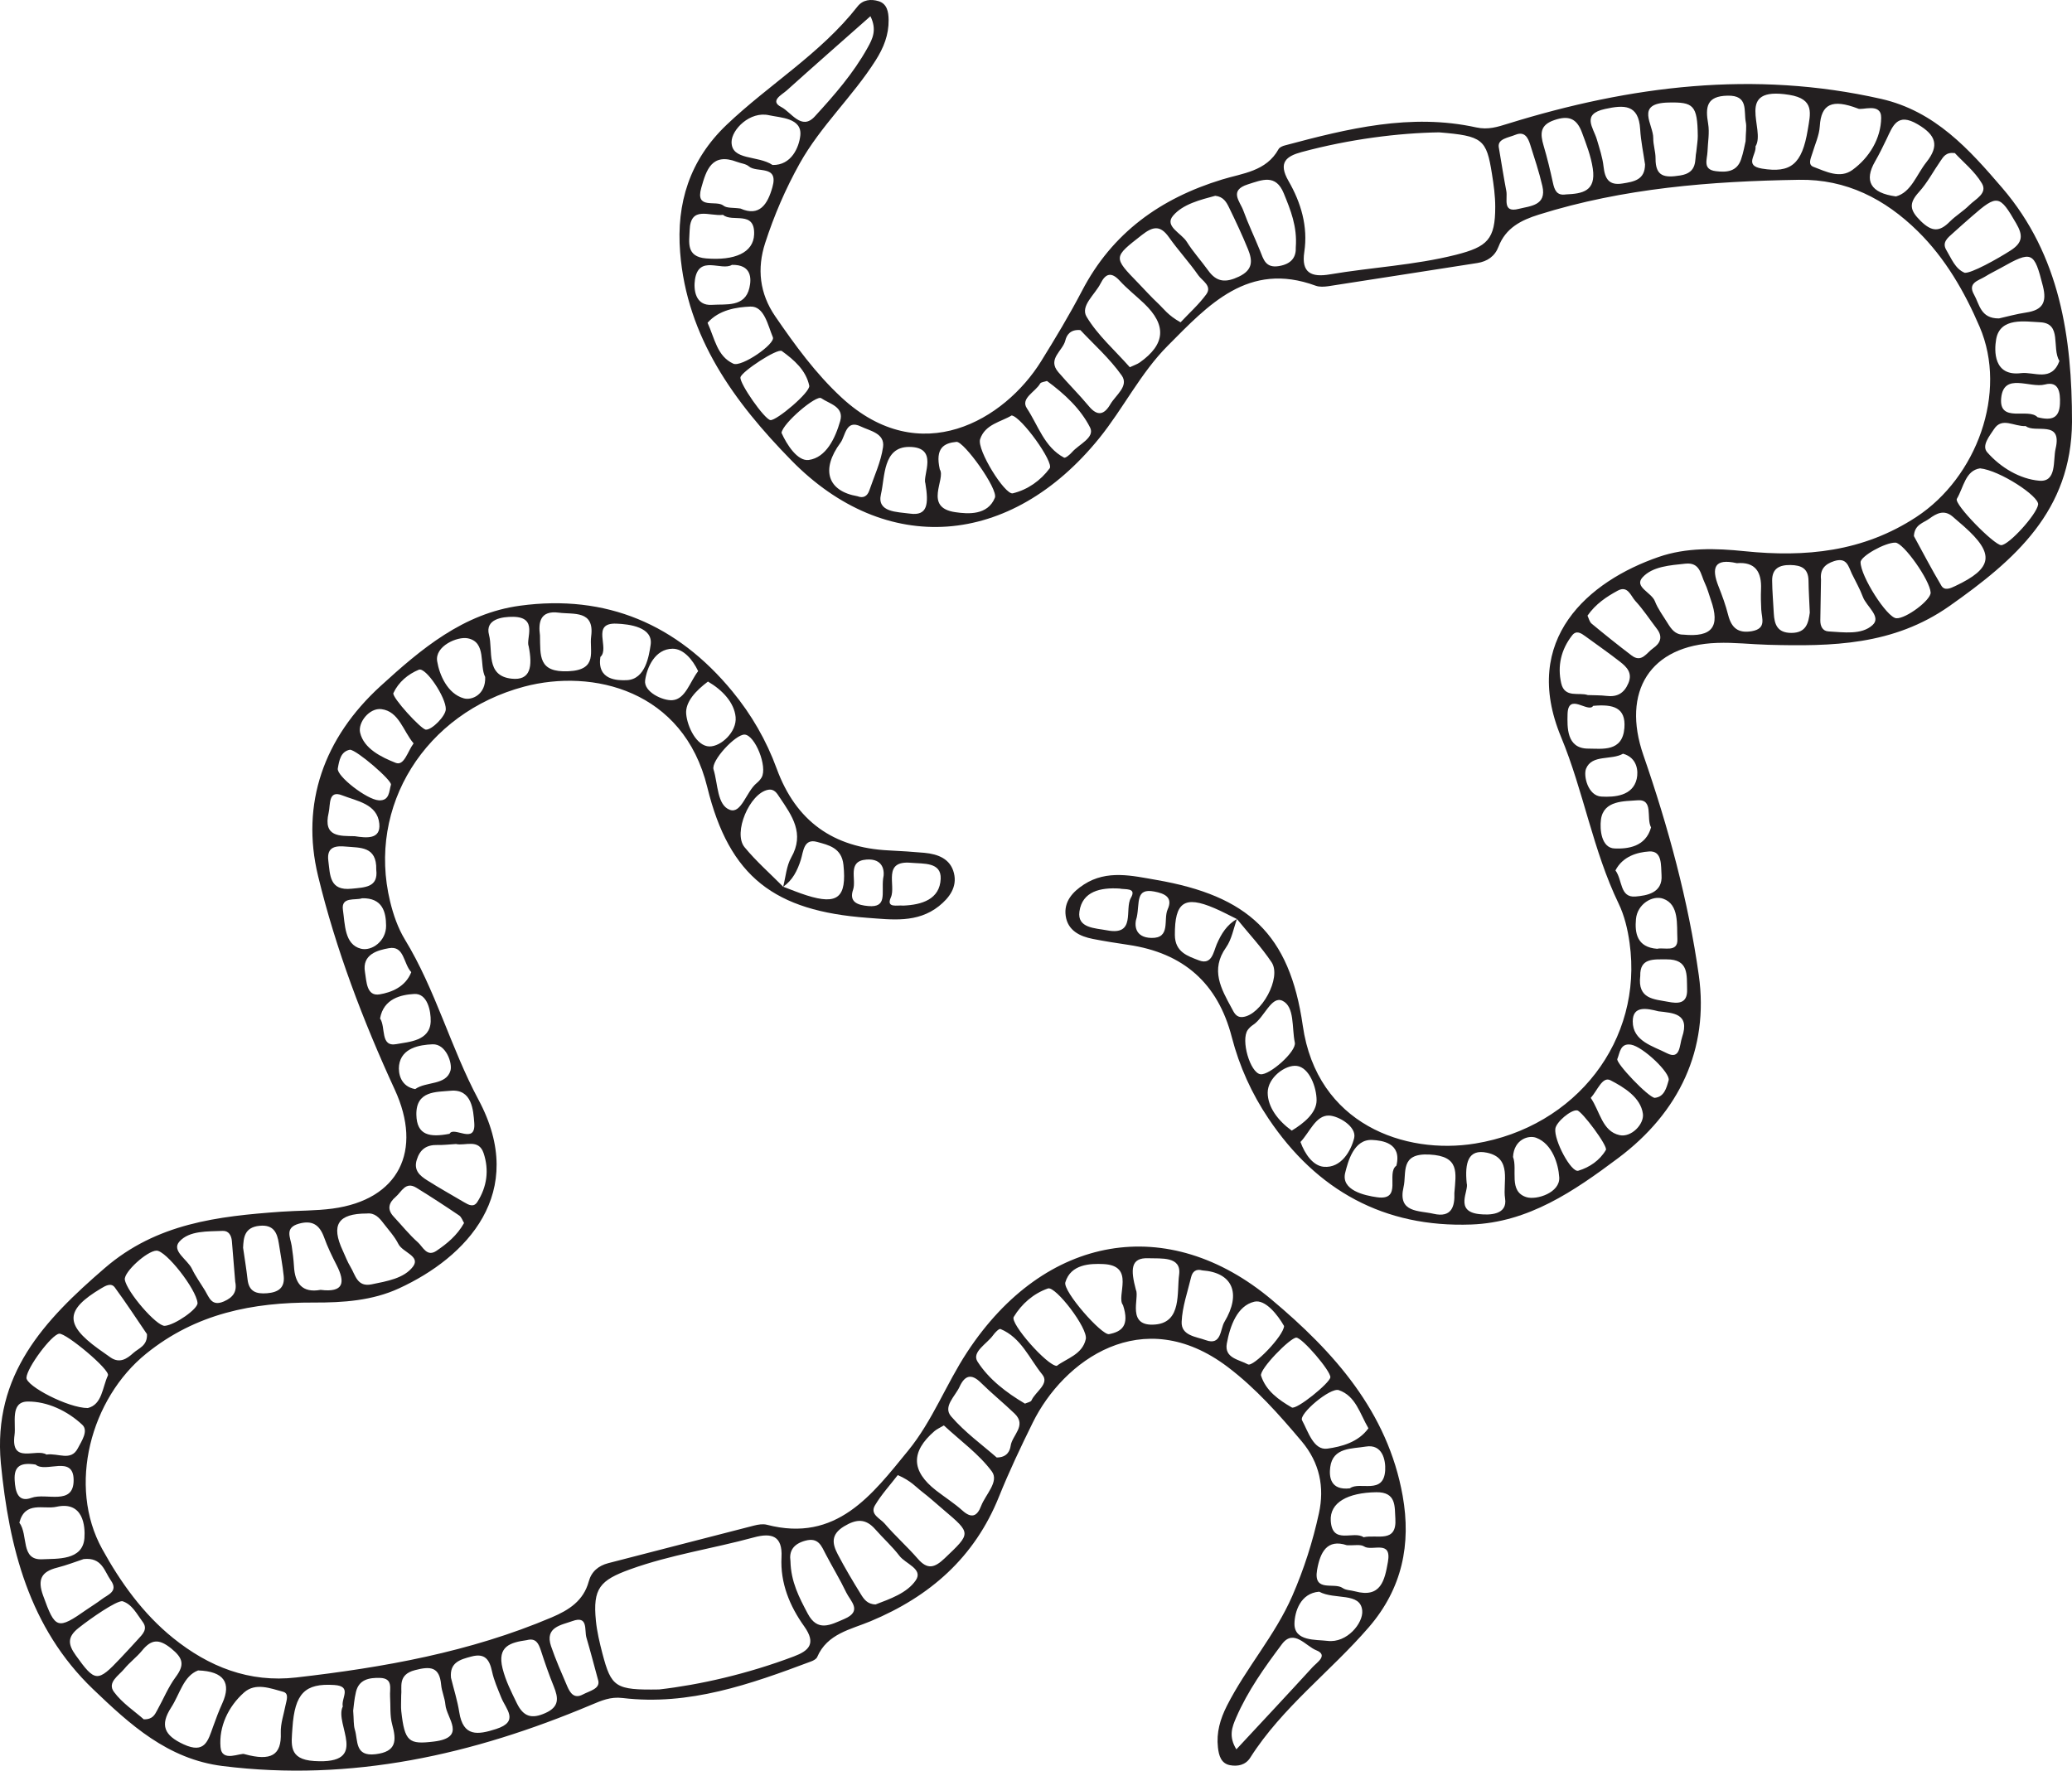 <?xml version="1.0" encoding="UTF-8"?>
<svg xmlns="http://www.w3.org/2000/svg" xmlns:xlink="http://www.w3.org/1999/xlink" width="201.602pt" height="172.296pt" viewBox="0 0 201.602 172.296" version="1.1">
<defs>
<clipPath id="clip1">
  <path d="M 0 58 L 137 58 L 137 172.297 L 0 172.297 Z M 0 58 "/>
</clipPath>
<clipPath id="clip2">
  <path d="M 66 0 L 201.602 0 L 201.602 120 L 66 120 Z M 66 0 "/>
</clipPath>
</defs>
<g id="surface1">
<g clip-path="url(#clip1)" clip-rule="nonzero">
<path style=" stroke:none;fill-rule:evenodd;fill:rgb(13.73%,12.16%,12.549%);fill-opacity:1;" d="M 85.922 85.52 C 86.117 84.707 85.914 83.523 84.312 83.641 C 82.398 83.777 83.348 85.543 83.008 86.559 C 82.578 87.797 83.469 88.074 84.48 88.164 C 86.344 88.332 85.766 86.953 85.922 85.52 M 34.047 72.953 C 33.145 73.129 33.008 73.988 32.867 74.777 C 32.738 75.512 35.691 77.809 36.852 77.875 C 37.914 77.941 37.848 76.992 38.039 76.359 C 38.164 75.953 34.691 72.957 34.047 72.953 M 40.016 94.598 C 39.234 93.758 39.348 91.984 37.828 92.266 C 36.777 92.457 35.203 92.844 35.512 94.598 C 35.668 95.496 35.652 96.973 36.938 96.758 C 38.086 96.566 39.449 96.035 40.016 94.598 M 40.398 105.977 C 41.449 105.215 43.41 105.629 43.832 104.172 C 44.035 103.461 43.398 101.562 42.086 101.617 C 40.836 101.668 39.051 101.961 38.828 103.668 C 38.734 104.434 38.973 105.723 40.398 105.977 M 35.234 87.406 C 34.586 87.641 33.164 87.207 33.367 88.551 C 33.574 89.926 33.504 91.906 35.117 92.316 C 36.18 92.582 37.578 91.562 37.566 90.082 C 37.559 88.75 37.223 87.363 35.234 87.406 M 3.465 142.512 C 2.023 142.285 1.348 142.645 1.426 144.027 C 1.484 145.145 1.754 146.234 3.059 145.75 C 4.477 145.223 7.18 146.566 7.164 144.012 C 7.152 141.527 4.438 143.367 3.465 142.512 M 34.512 81.367 C 35.676 81.547 37.055 81.691 36.906 80.152 C 36.723 78.219 34.695 77.945 33.305 77.395 C 31.914 76.84 32.164 78.289 31.977 79.086 C 31.418 81.477 33.082 81.336 34.512 81.367 M 36.609 84.625 C 36.672 82.332 35.031 82.504 33.68 82.379 C 32.742 82.293 31.762 82.332 31.945 83.754 C 32.125 85.145 32.043 86.707 34.215 86.477 C 35.504 86.344 36.82 86.359 36.609 84.625 M 40.242 72.336 C 39.219 71.125 38.816 69.215 37.109 69.004 C 35.941 68.859 34.805 70.309 35.039 71.297 C 35.406 72.852 37.109 73.68 38.5 74.23 C 39.328 74.559 39.66 73.113 40.242 72.336 M 87.871 88.121 C 89.699 88.051 91.441 87.504 91.527 85.52 C 91.602 83.871 89.852 84.062 88.672 83.957 C 85.801 83.691 87.203 86.156 86.68 87.32 C 86.188 88.41 87.336 88.047 87.871 88.121 M 67.93 65.305 C 67.387 64.168 66.488 63.117 65.438 63.125 C 63.723 63.141 62.945 64.957 62.77 66.195 C 62.609 67.32 64.488 68.203 65.426 68.133 C 66.699 68.035 67.121 66.344 67.93 65.305 M 41.441 71 C 42.039 71.023 43.355 69.676 43.375 69.02 C 43.414 67.887 41.426 64.887 40.75 65.168 C 39.699 65.602 38.781 66.363 38.277 67.441 C 38.098 67.828 40.98 70.984 41.441 71 M 131.34 144.824 C 132.285 144.105 134.633 145.508 134.777 143.07 C 134.832 142.102 134.52 140.484 132.883 140.762 C 131.555 140.988 129.684 140.82 129.43 142.758 C 129.301 143.727 129.457 145.043 131.34 144.824 M 36.98 99.105 C 37.562 99.957 36.961 101.902 38.578 101.598 C 39.777 101.375 41.844 101.297 41.906 99.387 C 41.934 98.414 41.602 96.648 40.309 96.719 C 39.047 96.789 37.316 97.156 36.98 99.105 M 47.207 65.875 C 46.621 64.719 47.355 62.488 45.52 62.113 C 44.504 61.906 42.297 62.871 42.535 64.34 C 42.746 65.641 43.531 67.508 45.129 67.953 C 45.91 68.172 47.281 67.586 47.207 65.875 M 68.883 66.32 C 67.758 67.164 66.652 68.281 66.766 69.492 C 66.887 70.746 67.781 72.605 69.02 72.633 C 70.137 72.66 71.715 71.215 71.574 69.77 C 71.438 68.371 70.309 67.152 68.883 66.32 M 51.441 62.891 C 51.133 62.18 52.398 60.051 49.934 60.02 C 48.906 60.008 47.164 60.219 47.582 61.789 C 47.98 63.289 47.223 65.762 49.773 66.039 C 51.645 66.246 51.824 64.836 51.441 62.891 M 43.742 110.324 C 44.141 109.535 46.312 111.453 46.145 109.262 C 46.051 108.062 45.941 105.938 43.836 106.137 C 42.461 106.27 40.461 106.113 40.512 108.484 C 40.555 110.477 41.812 110.695 43.742 110.324 M 23.652 121.414 C 23.816 122.547 23.977 123.516 24.086 124.492 C 24.219 125.68 24.922 125.926 25.984 125.84 C 27.07 125.754 27.723 125.32 27.605 124.168 C 27.496 123.113 27.293 122.066 27.133 121.012 C 26.969 119.934 26.609 119.148 25.258 119.277 C 23.754 119.422 23.699 120.469 23.652 121.414 M 58.414 63.926 C 58.078 66.199 60.082 66.223 60.984 66.184 C 62.812 66.105 63.145 63.801 63.305 62.754 C 63.57 61.012 61.207 60.73 59.984 60.684 C 57.449 60.578 59.371 63.09 58.414 63.926 M 124.938 129.031 C 124.324 127.949 123.109 126.406 122.039 126.664 C 120.375 127.062 119.68 129.027 119.367 130.73 C 119.105 132.168 120.578 132.293 121.422 132.762 C 121.938 133.047 124.895 129.992 124.938 129.031 M 58.219 163.57 C 57.766 161.906 57.434 160.621 57.059 159.352 C 56.844 158.617 57.258 157.168 55.688 157.742 C 54.625 158.129 52.988 158.32 53.613 160.176 C 54.066 161.508 54.641 162.797 55.195 164.094 C 55.473 164.73 55.859 165.336 56.703 164.887 C 57.398 164.523 58.363 164.336 58.219 163.57 M 132.676 149.582 C 133.98 149.285 135.926 150.203 135.766 147.77 C 135.688 146.625 135.891 145.172 133.906 145.203 C 131.125 145.246 129.371 146.207 129.48 147.984 C 129.625 150.363 131.711 148.902 132.676 149.582 M 128.355 154.883 C 126.52 155.023 125.969 156.848 125.949 157.984 C 125.922 159.727 128.039 159.531 129.164 159.668 C 131.062 159.906 132.652 157.922 132.543 156.727 C 132.379 154.898 129.871 155.703 128.355 154.883 M 72.445 71.48 C 71.566 71.449 69.16 74.035 69.426 74.875 C 69.863 76.27 69.758 78.367 71.035 78.809 C 72.141 79.191 72.617 77.02 73.617 76.207 C 73.805 76.051 73.984 75.859 74.105 75.648 C 74.699 74.605 73.461 71.523 72.445 71.48 M 133.145 138.98 C 132.297 137.523 131.91 135.84 130.266 135.27 C 129.438 134.98 126.352 137.59 126.688 138.203 C 127.289 139.316 127.812 141.145 129.152 140.961 C 130.477 140.777 132.156 140.359 133.145 138.98 M 31.191 125.512 C 33.457 125.797 33.613 124.789 32.75 123.102 C 32.301 122.227 31.867 121.332 31.535 120.406 C 31.098 119.199 30.398 118.707 29.09 119.07 C 27.672 119.465 28.254 120.395 28.383 121.238 C 28.48 121.887 28.562 122.543 28.602 123.199 C 28.688 124.883 29.402 125.836 31.191 125.512 M 110.527 125.531 C 110.891 126.273 109.535 129.164 112.449 128.879 C 114.992 128.633 114.492 125.75 114.727 124.035 C 114.969 122.219 112.969 122.484 111.742 122.434 C 109.992 122.359 109.992 123.531 110.527 125.531 M 34.363 166.457 C 34.434 167.328 34.387 167.848 34.527 168.309 C 34.852 169.367 34.496 170.941 36.539 170.695 C 38.59 170.453 38.59 169.371 38.156 167.793 C 37.922 166.934 38.012 165.992 37.953 165.086 C 37.902 164.324 38.289 163.301 36.953 163.27 C 35.914 163.246 34.922 163.418 34.633 164.641 C 34.461 165.352 34.414 166.094 34.363 166.457 M 1.883 148.164 C 2.781 149.363 1.961 151.84 4.113 151.727 C 5.543 151.652 8.047 151.867 8.215 149.668 C 8.301 148.516 8.113 146.035 5.484 146.621 C 4.238 146.898 2.441 146.023 1.883 148.164 M 22.887 124.727 C 22.777 123.406 22.676 122.086 22.562 120.766 C 22.516 120.219 22.254 119.75 21.668 119.773 C 20.188 119.836 18.418 119.734 17.457 120.812 C 16.652 121.707 18.234 122.551 18.672 123.457 C 19.027 124.199 19.52 124.875 19.949 125.582 C 20.363 126.27 20.594 127.152 21.785 126.637 C 22.688 126.246 23.082 125.676 22.887 124.727 M 116.98 123.617 C 116.371 123.441 116.02 123.73 115.891 124.285 C 115.547 125.727 115.035 127.16 114.973 128.613 C 114.906 129.98 116.402 130.066 117.324 130.406 C 118.855 130.969 118.719 129.324 119.129 128.641 C 120.816 125.824 119.906 123.824 116.98 123.617 M 45.152 119.008 C 45.012 118.777 44.906 118.43 44.676 118.273 C 43.305 117.344 41.918 116.441 40.512 115.574 C 39.453 114.922 39.074 115.977 38.496 116.465 C 37.84 117.027 37.629 117.66 38.297 118.379 C 39.086 119.223 39.809 120.133 40.664 120.891 C 41.148 121.324 41.535 122.348 42.469 121.711 C 43.492 121.016 44.465 120.23 45.152 119.008 M 131.043 150.359 C 129.129 149.723 128.453 151.027 128.152 152.754 C 127.762 154.996 129.805 153.938 130.637 154.523 C 130.949 154.746 131.426 154.734 131.824 154.844 C 134.367 155.539 134.727 153.766 135.043 151.98 C 135.434 149.777 133.496 150.984 132.727 150.48 C 132.371 150.246 131.762 150.398 131.043 150.359 M 99.727 136.582 C 99.957 136.473 100.293 136.426 100.363 136.266 C 100.742 135.414 102.152 134.652 101.41 133.746 C 100.152 132.199 99.359 130.156 97.344 129.32 C 97.203 129.262 96.809 129.668 96.629 129.922 C 96.035 130.762 94.512 131.555 95.113 132.496 C 96.211 134.207 97.902 135.504 99.727 136.582 M 52.539 61.832 C 52.582 63.812 52.352 65.457 55.316 65.316 C 58.234 65.184 57.328 63.324 57.52 61.918 C 57.859 59.352 55.805 59.805 54.375 59.617 C 52.527 59.375 52.371 60.582 52.539 61.832 M 4.52 141.539 C 5.656 141.363 6.902 142.23 7.574 140.926 C 7.93 140.242 8.633 139.23 8.008 138.641 C 6.555 137.277 4.582 136.355 2.691 136.379 C 0.957 136.398 1.57 138.484 1.414 139.625 C 1.016 142.547 3.555 140.891 4.52 141.539 M 109.266 126.996 C 108.559 126.133 110.523 123.141 107.34 123 C 106.098 122.945 104.184 122.996 103.656 124.777 C 103.402 125.648 107.203 129.957 107.91 129.82 C 109.105 129.586 109.934 129.027 109.266 126.996 M 51.262 159.594 C 49.672 159.82 48.355 160.176 48.898 162.348 C 49.203 163.57 49.754 164.637 50.293 165.746 C 50.934 167.055 51.738 167.289 53.07 166.688 C 54.453 166.066 54.328 165.211 53.879 164.094 C 53.414 162.953 53.008 161.781 52.629 160.609 C 52.402 159.914 52.141 159.363 51.262 159.594 M 129.441 134.02 C 129.492 133.418 126.719 130.18 126.133 130.16 C 125.547 130.141 122.508 133.254 122.699 133.863 C 123.172 135.336 124.414 136.215 125.684 136.953 C 126.141 137.219 129.395 134.57 129.441 134.02 M 39.035 164.973 C 39.035 165.676 39 166.094 39.043 166.504 C 39.371 169.5 39.789 169.758 42.211 169.465 C 45.461 169.07 43.445 167.199 43.336 165.875 C 43.281 165.223 42.98 164.594 42.922 163.938 C 42.762 162.16 41.855 162.129 40.371 162.516 C 38.664 162.957 39.137 164.195 39.035 164.973 M 43.879 163.254 C 44.152 164.371 44.508 165.477 44.684 166.605 C 45.066 169.031 46.496 168.816 48.273 168.242 C 50.555 167.508 49.23 166.324 48.777 165.199 C 48.441 164.359 48.062 163.52 47.875 162.645 C 47.629 161.492 47.184 160.84 45.875 161.188 C 44.785 161.477 43.738 161.75 43.879 163.254 M 8.137 151.707 C 7.418 151.945 6.496 152.305 5.543 152.547 C 4.004 152.938 3.637 153.715 4.191 155.25 C 5.371 158.523 5.57 158.633 8.457 156.605 C 8.93 156.277 9.426 155.98 9.883 155.629 C 10.488 155.164 11.551 154.863 10.777 153.773 C 10.156 152.895 9.93 151.512 8.137 151.707 M 19.273 162.543 C 17.844 163.09 17.508 164.832 16.652 166.152 C 15.543 167.875 15.98 168.867 17.863 169.734 C 19.938 170.695 20.242 169.379 20.73 168.023 C 21.008 167.246 21.297 166.473 21.637 165.727 C 22.52 163.773 21.812 162.625 19.273 162.543 M 13.988 167.301 C 14.875 167.32 15.066 166.828 15.301 166.406 C 15.902 165.328 16.371 164.16 17.098 163.18 C 17.984 161.988 17.816 161.34 16.645 160.395 C 15.434 159.422 14.703 159.527 13.809 160.629 C 13.289 161.262 12.609 161.758 12.09 162.395 C 11.551 163.047 10.402 163.715 11.09 164.637 C 11.895 165.727 13.105 166.516 13.988 167.301 M 44.367 111.32 C 43.703 111.359 43.129 111.43 42.555 111.414 C 41.504 111.391 40.867 111.832 40.551 112.852 C 40.227 113.891 40.859 114.406 41.562 114.852 C 42.742 115.602 43.961 116.277 45.16 116.988 C 45.605 117.25 46.094 117.516 46.449 116.949 C 47.387 115.477 47.602 113.852 47.055 112.211 C 46.574 110.77 45.238 111.531 44.367 111.32 M 96.977 141.824 C 97.992 141.82 98.266 141.176 98.336 140.68 C 98.484 139.641 99.93 138.715 98.719 137.551 C 97.648 136.52 96.48 135.578 95.426 134.535 C 94.48 133.602 93.852 133.875 93.367 134.934 C 92.938 135.871 91.719 136.871 92.543 137.824 C 93.875 139.371 95.574 140.594 96.977 141.824 M 11.906 155.805 C 11.289 155.766 8.84 157.465 7.652 158.406 C 6.539 159.289 6.605 160.004 7.375 161.078 C 9.246 163.684 9.484 163.734 11.723 161.352 C 12.289 160.75 12.855 160.145 13.41 159.531 C 13.852 159.043 14.422 158.535 13.883 157.82 C 13.305 157.047 12.859 156.105 11.906 155.805 M 14.301 129.82 C 13.324 128.391 12.293 126.801 11.168 125.273 C 10.809 124.789 10.258 125.117 9.828 125.375 C 6.348 127.453 6.277 128.859 9.547 131.234 C 9.945 131.523 10.352 131.812 10.762 132.094 C 11.645 132.695 12.348 132.223 12.977 131.652 C 13.492 131.184 14.352 130.961 14.301 129.82 M 76.91 151.902 C 76.953 153.926 77.77 155.465 78.586 157.008 C 79.547 158.832 80.812 158.109 82.152 157.535 C 83.949 156.762 82.746 155.809 82.344 154.969 C 81.738 153.699 81 152.496 80.348 151.246 C 79.922 150.43 79.641 149.574 78.359 149.918 C 77.133 150.25 76.773 150.977 76.91 151.902 M 16.039 129.012 C 17.035 128.926 19.27 127.363 19.219 126.785 C 19.098 125.438 16.141 121.668 15.223 121.695 C 14.293 121.723 12.043 123.785 12.145 124.512 C 12.32 125.691 15.246 129.078 16.039 129.012 M 102.82 132.91 C 103.781 132.18 105.316 131.805 105.645 130.305 C 105.879 129.254 102.699 125.121 101.965 125.375 C 100.551 125.867 99.395 126.883 98.633 128.148 C 98.262 128.77 101.867 132.879 102.82 132.91 M 33.352 166.051 C 33.172 165.238 34.301 164.078 32.52 163.961 C 29.68 163.777 28.676 164.762 28.453 168.152 C 28.355 169.719 28.035 171.203 30.574 171.359 C 36.07 171.707 32.492 167.785 33.352 166.051 M 120.297 170.223 C 122.887 167.438 125.312 164.848 127.707 162.227 C 128.129 161.766 129.277 161.059 128.062 160.578 C 127.059 160.184 125.879 158.457 124.734 159.98 C 123.051 162.227 121.402 164.531 120.273 167.141 C 119.879 168.051 119.52 168.965 120.297 170.223 M 35.691 118.082 C 32.883 118.086 32.176 119.188 33.359 121.711 C 33.602 122.238 33.805 122.789 34.105 123.281 C 34.586 124.07 34.746 125.266 36.164 124.973 C 37.641 124.668 39.312 124.402 40.184 123.246 C 40.945 122.227 39.176 121.871 38.762 121.047 C 38.395 120.316 37.816 119.691 37.312 119.035 C 36.906 118.5 36.469 117.996 35.691 118.082 M 23.816 170.695 C 26.371 171.391 27.406 170.801 27.32 168.609 C 27.289 167.715 27.613 166.812 27.785 165.914 C 27.883 165.434 28.145 164.777 27.539 164.617 C 26.289 164.281 24.859 163.707 23.746 164.691 C 22.199 166.062 21.289 168.031 21.457 170.008 C 21.586 171.559 23.434 170.492 23.816 170.695 M 8.543 137.012 C 9.945 136.664 9.953 135.016 10.5 133.84 C 10.75 133.301 6.445 129.715 5.766 129.777 C 5.031 129.844 2.617 133.082 2.574 134.059 C 2.535 134.867 6.633 137.012 8.543 137.012 M 91.836 138.703 C 91.441 138.938 91.148 139.062 90.922 139.258 C 88.602 141.266 88.652 143.137 91.074 145.027 C 91.926 145.688 92.844 146.27 93.641 146.984 C 94.539 147.793 95.082 147.539 95.461 146.539 C 95.891 145.418 97.234 144.172 96.504 143.18 C 95.254 141.492 93.457 140.207 91.836 138.703 M 85.195 156.121 C 86.582 155.59 88.25 155.02 89.102 153.777 C 89.859 152.672 88.109 152.176 87.512 151.391 C 86.809 150.473 85.934 149.688 85.164 148.812 C 84.227 147.746 83.336 147.793 82.125 148.523 C 80.816 149.32 80.977 150.215 81.512 151.242 C 82.203 152.562 82.969 153.848 83.754 155.117 C 84.047 155.598 84.395 156.109 85.195 156.121 M 87.352 143.535 C 86.602 144.512 85.754 145.43 85.133 146.48 C 84.609 147.363 85.652 147.754 86.078 148.258 C 87.09 149.445 88.273 150.492 89.297 151.672 C 90.246 152.77 90.941 152.559 91.914 151.633 C 94.488 149.18 94.531 149.223 91.793 146.902 C 91.102 146.316 90.43 145.703 89.711 145.152 C 89.133 144.711 88.645 144.094 87.352 143.535 M 64.129 164.395 C 68.043 163.949 72.719 162.891 77.242 161.18 C 78.691 160.633 79.457 159.945 78.242 158.246 C 76.844 156.289 75.906 154.043 76.039 151.523 C 76.148 149.461 75.098 149.121 73.352 149.598 C 69.363 150.688 65.25 151.285 61.328 152.699 C 58.363 153.77 57.668 154.562 57.98 157.711 C 58.086 158.777 58.34 159.836 58.609 160.875 C 59.477 164.18 59.863 164.465 64.129 164.395 M 76.199 86.281 C 76.961 86.566 77.715 86.883 78.488 87.125 C 81.531 88.09 82.391 87.309 82.066 84.156 C 81.891 82.484 80.602 82.227 79.496 81.922 C 78.191 81.559 78.168 82.871 77.922 83.656 C 77.586 84.715 77.125 85.641 76.199 86.293 C 76.449 85.336 76.516 84.27 76.984 83.441 C 78.316 81.109 77.062 79.375 75.863 77.598 C 75.598 77.207 75.355 76.73 74.715 76.855 C 72.941 77.207 71.297 81.035 72.441 82.434 C 73.574 83.812 74.938 85.008 76.199 86.281 M 0.082 142.379 C -0.711 133.766 4.297 128.473 10.188 123.395 C 15.246 119.027 21.203 118.348 27.367 117.906 C 29.027 117.789 30.699 117.824 32.344 117.605 C 38.828 116.738 41.145 111.961 38.41 106.027 C 35.324 99.328 32.672 92.359 30.945 85.227 C 29.246 78.195 31.512 71.793 37.02 66.762 C 40.98 63.145 45.086 59.684 50.602 58.938 C 58.992 57.801 65.887 60.754 71.25 67.266 C 73.109 69.52 74.57 72.051 75.57 74.789 C 77.445 79.914 81.086 82.488 86.469 82.75 C 87.633 82.809 88.793 82.879 89.949 82.984 C 91.262 83.109 92.473 83.566 92.816 84.957 C 93.152 86.312 92.375 87.359 91.352 88.176 C 89.246 89.844 86.746 89.48 84.391 89.309 C 75.383 88.641 70.965 85.363 68.816 76.594 C 66.504 67.156 57.668 65.039 50.992 66.816 C 41.363 69.383 35.707 78.441 37.957 87.719 C 38.266 88.996 38.715 90.301 39.391 91.414 C 42.395 96.34 43.859 101.969 46.551 107 C 51.426 116.094 45.359 122.363 38.82 125.367 C 36.227 126.562 33.387 126.758 30.535 126.746 C 24.602 126.723 19.074 127.801 14.238 131.707 C 8.789 136.105 6.562 144.602 9.938 150.719 C 11.719 153.957 13.914 157.027 16.84 159.387 C 20.309 162.184 24.242 163.754 28.816 163.23 C 37.336 162.254 45.73 160.758 53.684 157.379 C 55.355 156.668 56.77 155.773 57.285 153.887 C 57.547 152.918 58.227 152.355 59.184 152.105 C 63.914 150.887 68.645 149.656 73.379 148.445 C 73.777 148.344 74.234 148.27 74.613 148.367 C 81.383 150.129 84.848 145.457 88.363 141.152 C 90.73 138.258 92.066 134.66 94.109 131.559 C 101.656 120.07 113.668 118.02 123.734 126.469 C 129.77 131.535 135.016 137.359 136.477 145.551 C 137.316 150.262 136.434 154.57 133.191 158.332 C 129.453 162.664 124.762 166.129 121.648 171.031 C 121.18 171.773 120.398 171.898 119.668 171.762 C 118.809 171.598 118.59 170.824 118.504 170.043 C 118.34 168.59 118.715 167.293 119.379 165.977 C 121.258 162.273 124.059 159.141 125.738 155.293 C 126.879 152.676 127.73 150.004 128.328 147.258 C 128.887 144.711 128.398 142.324 126.652 140.25 C 124.453 137.641 122.191 135.09 119.465 133.023 C 111.133 126.711 103.445 132.426 100.488 138.426 C 99.32 140.793 98.184 143.188 97.199 145.637 C 94.82 151.555 90.477 155.348 84.699 157.758 C 82.777 158.562 80.492 158.957 79.512 161.238 C 79.43 161.434 79.141 161.586 78.918 161.668 C 73.004 163.887 67.051 166 60.578 165.227 C 59.387 165.082 58.508 165.484 57.516 165.898 C 46.035 170.734 34.219 173.418 21.648 171.844 C 16.301 171.172 12.625 167.785 9.051 164.363 C 2.824 158.395 0.879 150.547 0.082 142.379 "/>
</g>
<g clip-path="url(#clip2)" clip-rule="nonzero">
<path style=" stroke:none;fill-rule:evenodd;fill:rgb(13.73%,12.16%,12.549%);fill-opacity:1;" d="M 110.609 89.238 C 110.332 90.027 110.422 91.227 112.023 91.266 C 113.941 91.316 113.172 89.469 113.609 88.492 C 114.156 87.301 113.301 86.938 112.301 86.75 C 110.461 86.402 110.906 87.828 110.609 89.238 M 161 106.828 C 161.918 106.738 162.137 105.895 162.355 105.125 C 162.555 104.406 159.84 101.836 158.695 101.652 C 157.641 101.484 157.617 102.434 157.363 103.047 C 157.199 103.438 160.363 106.762 161 106.828 M 157.18 84.699 C 157.875 85.613 157.59 87.367 159.129 87.238 C 160.195 87.145 161.797 86.914 161.664 85.141 C 161.594 84.234 161.758 82.766 160.457 82.852 C 159.297 82.93 157.887 83.324 157.18 84.699 M 157.918 73.34 C 156.793 73.996 154.883 73.391 154.32 74.801 C 154.047 75.484 154.5 77.438 155.809 77.512 C 157.059 77.582 158.863 77.469 159.25 75.789 C 159.422 75.039 159.309 73.73 157.918 73.34 M 161.238 92.324 C 161.902 92.156 163.277 92.727 163.207 91.371 C 163.137 89.98 163.398 88.016 161.832 87.453 C 160.801 87.078 159.309 87.961 159.176 89.434 C 159.055 90.762 159.254 92.176 161.238 92.324 M 198.25 40.598 C 199.66 40.961 200.367 40.672 200.43 39.285 C 200.477 38.172 200.316 37.059 198.969 37.414 C 197.504 37.801 194.953 36.195 194.711 38.742 C 194.484 41.219 197.363 39.648 198.25 40.598 M 161.367 98.406 C 160.223 98.113 158.867 97.836 158.863 99.383 C 158.855 101.32 160.844 101.793 162.176 102.48 C 163.508 103.164 163.398 101.699 163.664 100.926 C 164.453 98.602 162.781 98.574 161.367 98.406 M 159.594 94.957 C 159.309 97.234 160.957 97.223 162.293 97.48 C 163.215 97.66 164.199 97.715 164.152 96.285 C 164.109 94.883 164.34 93.336 162.16 93.352 C 160.863 93.355 159.551 93.211 159.594 94.957 M 154.777 106.832 C 155.676 108.141 155.891 110.078 157.57 110.453 C 158.715 110.715 159.988 109.387 159.852 108.379 C 159.637 106.793 158.027 105.805 156.695 105.117 C 155.906 104.711 155.43 106.113 154.777 106.832 M 108.922 86.461 C 107.094 86.348 105.309 86.723 105.027 88.691 C 104.793 90.324 106.555 90.305 107.715 90.527 C 110.547 91.074 109.395 88.48 110.031 87.371 C 110.629 86.34 109.445 86.586 108.922 86.461 M 126.535 111.121 C 126.965 112.305 127.754 113.438 128.797 113.535 C 130.508 113.688 131.461 111.953 131.758 110.738 C 132.023 109.637 130.242 108.574 129.301 108.551 C 128.023 108.523 127.438 110.164 126.535 111.121 M 153.453 108.047 C 152.859 107.961 151.418 109.176 151.332 109.828 C 151.184 110.949 152.871 114.133 153.57 113.918 C 154.656 113.59 155.648 112.922 156.25 111.898 C 156.469 111.527 153.91 108.105 153.453 108.047 M 71.215 25.773 C 70.203 26.395 68.004 24.77 67.621 27.184 C 67.473 28.141 67.625 29.781 69.285 29.664 C 70.625 29.57 72.473 29.922 72.914 28.016 C 73.137 27.066 73.109 25.738 71.215 25.773 M 160.645 80.512 C 160.148 79.609 160.934 77.73 159.297 77.875 C 158.082 77.98 156.02 77.852 155.77 79.75 C 155.645 80.715 155.805 82.508 157.098 82.562 C 158.359 82.613 160.117 82.418 160.645 80.512 M 147.215 112.578 C 147.68 113.789 146.734 115.938 148.523 116.492 C 149.512 116.797 151.805 116.051 151.711 114.566 C 151.629 113.254 151.031 111.316 149.488 110.719 C 148.727 110.422 147.305 110.871 147.215 112.578 M 125.684 110.016 C 126.887 109.289 128.098 108.281 128.102 107.066 C 128.105 105.809 127.395 103.867 126.168 103.719 C 125.059 103.586 123.344 104.867 123.344 106.32 C 123.344 107.723 124.348 109.051 125.684 110.016 M 142.707 115.137 C 142.945 115.875 141.477 117.867 143.926 118.141 C 144.945 118.254 146.699 118.215 146.441 116.609 C 146.191 115.078 147.188 112.691 144.676 112.164 C 142.832 111.777 142.516 113.164 142.707 115.137 M 155.012 68.684 C 154.539 69.434 152.566 67.309 152.52 69.508 C 152.496 70.711 152.395 72.836 154.512 72.844 C 155.891 72.844 157.867 73.199 158.051 70.832 C 158.203 68.848 156.969 68.504 155.012 68.684 M 176.09 59.613 C 176.043 58.473 175.977 57.492 175.965 56.508 C 175.949 55.312 175.273 55 174.207 54.98 C 173.117 54.965 172.422 55.328 172.426 56.484 C 172.434 57.551 172.535 58.609 172.586 59.676 C 172.645 60.762 172.93 61.578 174.285 61.586 C 175.797 61.59 175.953 60.551 176.09 59.613 M 135.867 113.426 C 136.422 111.191 134.434 110.977 133.531 110.926 C 131.703 110.82 131.148 113.086 130.887 114.109 C 130.453 115.82 132.777 116.332 133.988 116.5 C 136.5 116.848 134.832 114.16 135.867 113.426 M 76.039 42.117 C 76.543 43.254 77.602 44.906 78.691 44.758 C 80.387 44.523 81.27 42.637 81.75 40.969 C 82.152 39.566 80.695 39.297 79.902 38.746 C 79.422 38.414 76.176 41.164 76.039 42.117 M 145.82 14.277 C 146.109 15.977 146.312 17.289 146.562 18.59 C 146.707 19.344 146.152 20.742 147.77 20.324 C 148.863 20.043 150.512 20.016 150.07 18.105 C 149.754 16.738 149.305 15.395 148.879 14.051 C 148.668 13.391 148.34 12.754 147.457 13.113 C 146.73 13.41 145.75 13.5 145.82 14.277 M 70.352 20.906 C 69.023 21.074 67.18 19.969 67.102 22.41 C 67.066 23.559 66.723 24.98 68.699 25.145 C 71.469 25.375 73.309 24.594 73.375 22.812 C 73.465 20.43 71.246 21.68 70.352 20.906 M 75.168 16.055 C 77.008 16.094 77.738 14.332 77.867 13.207 C 78.066 11.473 75.938 11.461 74.836 11.215 C 72.969 10.789 71.191 12.609 71.18 13.809 C 71.168 15.648 73.742 15.09 75.168 16.055 M 122.645 104.531 C 123.516 104.648 126.164 102.312 125.984 101.449 C 125.68 100.02 125.992 97.941 124.766 97.375 C 123.703 96.887 123.016 99 121.941 99.715 C 121.738 99.848 121.543 100.023 121.402 100.223 C 120.707 101.199 121.637 104.391 122.645 104.531 M 68.844 31.41 C 69.547 32.945 69.766 34.656 71.348 35.387 C 72.145 35.758 75.469 33.461 75.199 32.816 C 74.707 31.652 74.367 29.781 73.012 29.832 C 71.676 29.887 69.965 30.137 68.844 31.41 M 168.992 54.801 C 166.766 54.293 166.508 55.281 167.203 57.043 C 167.566 57.961 167.91 58.895 168.148 59.848 C 168.469 61.094 169.113 61.648 170.453 61.418 C 171.902 61.16 171.414 60.18 171.367 59.328 C 171.332 58.672 171.316 58.012 171.344 57.355 C 171.422 55.672 170.801 54.648 168.992 54.801 M 90.035 47.012 C 89.75 46.238 91.379 43.492 88.453 43.488 C 85.898 43.488 86.113 46.402 85.715 48.09 C 85.297 49.871 87.309 49.805 88.527 49.977 C 90.258 50.223 90.375 49.055 90.035 47.012 M 169.844 13.738 C 169.859 12.867 169.957 12.352 169.863 11.883 C 169.645 10.797 170.152 9.262 168.09 9.309 C 166.031 9.348 165.922 10.43 166.199 12.039 C 166.348 12.914 166.168 13.848 166.137 14.75 C 166.109 15.516 165.629 16.496 166.953 16.656 C 167.988 16.785 168.988 16.711 169.398 15.523 C 169.637 14.832 169.758 14.098 169.844 13.738 M 200.379 35.129 C 199.598 33.844 200.664 31.461 198.504 31.359 C 197.074 31.297 194.605 30.836 194.223 33.008 C 194.023 34.145 193.969 36.637 196.641 36.309 C 197.906 36.152 199.609 37.203 200.379 35.129 M 177.18 56.395 C 177.16 57.719 177.129 59.043 177.113 60.367 C 177.109 60.918 177.324 61.406 177.906 61.441 C 179.387 61.523 181.137 61.801 182.199 60.82 C 183.086 60.008 181.598 59.016 181.25 58.07 C 180.965 57.297 180.543 56.578 180.184 55.832 C 179.84 55.105 179.699 54.203 178.461 54.598 C 177.523 54.902 177.078 55.43 177.18 56.395 M 83.426 48.285 C 84.016 48.52 84.395 48.266 84.582 47.727 C 85.059 46.324 85.711 44.949 85.918 43.508 C 86.113 42.156 84.633 41.926 83.75 41.496 C 82.285 40.785 82.258 42.434 81.781 43.074 C 79.828 45.715 80.539 47.793 83.426 48.285 M 154.461 59.906 C 154.578 60.148 154.648 60.504 154.863 60.684 C 156.137 61.742 157.426 62.773 158.746 63.777 C 159.734 64.531 160.211 63.516 160.836 63.086 C 161.543 62.594 161.816 61.98 161.219 61.199 C 160.52 60.285 159.887 59.309 159.109 58.469 C 158.672 57.992 158.387 56.934 157.395 57.477 C 156.309 58.07 155.266 58.754 154.461 59.906 M 72.051 20.293 C 73.895 21.113 74.691 19.883 75.16 18.195 C 75.773 16 73.633 16.855 72.863 16.188 C 72.574 15.938 72.098 15.902 71.715 15.754 C 69.254 14.812 68.719 16.543 68.23 18.289 C 67.625 20.441 69.672 19.43 70.391 20.008 C 70.719 20.277 71.34 20.188 72.051 20.293 M 101.867 37.07 C 101.629 37.156 101.293 37.172 101.203 37.324 C 100.746 38.137 99.266 38.754 99.914 39.73 C 101.016 41.391 101.602 43.504 103.531 44.531 C 103.664 44.602 104.098 44.238 104.301 44.004 C 104.973 43.227 106.566 42.586 106.059 41.59 C 105.137 39.777 103.578 38.324 101.867 37.07 M 141.508 116.082 C 141.664 114.109 142.051 112.496 139.086 112.344 C 136.168 112.188 136.887 114.129 136.562 115.512 C 135.973 118.031 138.062 117.777 139.465 118.105 C 141.281 118.531 141.555 117.344 141.508 116.082 M 197.102 41.461 C 195.953 41.523 194.797 40.539 194.004 41.77 C 193.586 42.418 192.785 43.355 193.348 44.004 C 194.664 45.504 196.535 46.613 198.418 46.777 C 200.145 46.926 199.742 44.789 200.004 43.672 C 200.688 40.801 198 42.199 197.102 41.461 M 91.441 45.676 C 92.055 46.605 89.809 49.391 92.961 49.84 C 94.195 50.02 96.102 50.156 96.801 48.434 C 97.141 47.594 93.781 42.93 93.062 42.996 C 91.848 43.113 90.969 43.59 91.441 45.676 M 152.355 18.918 C 153.961 18.848 155.305 18.621 154.977 16.406 C 154.789 15.156 154.348 14.047 153.922 12.891 C 153.414 11.523 152.633 11.211 151.25 11.68 C 149.812 12.16 149.852 13.023 150.191 14.18 C 150.543 15.363 150.832 16.566 151.094 17.773 C 151.25 18.484 151.461 19.059 152.355 18.918 M 72.047 36.715 C 71.938 37.305 74.383 40.801 74.961 40.879 C 75.543 40.953 78.871 38.152 78.738 37.527 C 78.414 36.016 77.262 35.02 76.074 34.16 C 75.648 33.852 72.145 36.168 72.047 36.715 M 165.047 14.758 C 165.117 14.059 165.195 13.648 165.191 13.234 C 165.16 10.219 164.766 9.922 162.328 9.977 C 159.055 10.051 160.875 12.113 160.859 13.441 C 160.848 14.094 161.086 14.754 161.082 15.406 C 161.066 17.195 161.961 17.316 163.477 17.074 C 165.219 16.805 164.871 15.523 165.047 14.758 M 160.059 15.996 C 159.895 14.859 159.652 13.723 159.586 12.582 C 159.441 10.129 158 10.203 156.176 10.602 C 153.836 11.109 155.035 12.414 155.375 13.578 C 155.629 14.449 155.926 15.32 156.023 16.211 C 156.156 17.383 156.535 18.074 157.871 17.855 C 158.984 17.676 160.051 17.508 160.059 15.996 M 194.5 30.984 C 195.238 30.82 196.191 30.551 197.164 30.406 C 198.734 30.168 199.172 29.43 198.773 27.848 C 197.918 24.473 197.73 24.348 194.66 26.082 C 194.16 26.363 193.633 26.609 193.148 26.914 C 192.5 27.316 191.41 27.512 192.074 28.672 C 192.605 29.605 192.699 31.004 194.5 30.984 M 184.477 19.113 C 185.957 18.711 186.461 17.008 187.438 15.777 C 188.711 14.172 188.375 13.145 186.586 12.094 C 184.617 10.934 184.184 12.215 183.566 13.52 C 183.211 14.262 182.848 15.004 182.438 15.715 C 181.367 17.57 181.961 18.781 184.477 19.113 M 190.203 14.895 C 189.324 14.789 189.086 15.262 188.809 15.66 C 188.105 16.672 187.527 17.789 186.707 18.691 C 185.707 19.793 185.809 20.453 186.883 21.508 C 187.996 22.594 188.73 22.562 189.727 21.551 C 190.305 20.977 191.031 20.547 191.613 19.965 C 192.211 19.363 193.422 18.816 192.828 17.832 C 192.133 16.664 191.004 15.762 190.203 14.895 M 154.488 67.633 C 155.156 67.66 155.734 67.645 156.305 67.715 C 157.344 67.844 158.02 67.465 158.438 66.48 C 158.863 65.48 158.281 64.902 157.625 64.391 C 156.527 63.531 155.379 62.738 154.254 61.914 C 153.84 61.609 153.379 61.297 152.965 61.828 C 151.891 63.203 151.52 64.797 151.902 66.48 C 152.238 67.965 153.641 67.336 154.488 67.633 M 105.121 32.121 C 104.109 32.027 103.773 32.645 103.656 33.129 C 103.406 34.148 101.879 34.926 102.965 36.203 C 103.93 37.336 105 38.387 105.949 39.531 C 106.797 40.551 107.449 40.344 108.035 39.336 C 108.555 38.445 109.867 37.566 109.141 36.535 C 107.965 34.871 106.395 33.484 105.121 32.121 M 191.148 26.539 C 191.758 26.641 194.363 25.188 195.637 24.367 C 196.832 23.598 196.836 22.879 196.172 21.738 C 194.57 18.961 194.336 18.887 191.875 21.039 C 191.254 21.582 190.629 22.129 190.02 22.684 C 189.531 23.125 188.914 23.578 189.379 24.34 C 189.879 25.168 190.23 26.148 191.148 26.539 M 186.219 52.164 C 187.051 53.684 187.926 55.367 188.895 56.996 C 189.207 57.516 189.785 57.242 190.238 57.027 C 193.906 55.301 194.113 53.906 191.094 51.223 C 190.723 50.895 190.348 50.57 189.969 50.25 C 189.148 49.562 188.402 49.965 187.719 50.469 C 187.16 50.887 186.281 51.023 186.219 52.164 M 126.078 24.059 C 126.23 22.039 125.57 20.43 124.91 18.816 C 124.129 16.902 122.801 17.5 121.41 17.941 C 119.547 18.535 120.652 19.602 120.969 20.477 C 121.449 21.801 122.062 23.07 122.59 24.375 C 122.938 25.23 123.129 26.109 124.441 25.891 C 125.691 25.68 126.121 24.992 126.078 24.059 M 184.414 52.801 C 183.414 52.785 181.039 54.121 181.031 54.703 C 181.02 56.055 183.594 60.098 184.508 60.16 C 185.434 60.223 187.879 58.395 187.848 57.66 C 187.789 56.469 185.207 52.812 184.414 52.801 M 98.43 40.426 C 97.402 41.055 95.84 41.277 95.363 42.738 C 95.027 43.762 97.785 48.188 98.543 48.004 C 100 47.652 101.25 46.758 102.133 45.57 C 102.562 44.988 99.375 40.547 98.43 40.426 M 170.809 14.242 C 170.914 15.07 169.672 16.113 171.434 16.406 C 174.242 16.867 175.336 15.984 175.891 12.633 C 176.141 11.082 176.605 9.637 174.094 9.23 C 168.656 8.348 171.836 12.602 170.809 14.242 M 84.691 1.578 C 81.84 4.098 79.172 6.438 76.535 8.812 C 76.07 9.227 74.855 9.82 76.02 10.418 C 76.98 10.906 77.988 12.742 79.273 11.336 C 81.172 9.266 83.035 7.133 84.414 4.648 C 84.898 3.781 85.344 2.906 84.691 1.578 M 163.785 61.754 C 166.582 62.023 167.391 60.996 166.461 58.367 C 166.27 57.82 166.125 57.254 165.875 56.734 C 165.469 55.898 165.426 54.695 163.988 54.848 C 162.492 55.008 160.801 55.109 159.82 56.176 C 158.961 57.113 160.688 57.641 161.02 58.504 C 161.312 59.262 161.832 59.941 162.262 60.645 C 162.617 61.219 163.004 61.762 163.785 61.754 M 180.758 10.555 C 178.281 9.613 177.191 10.098 177.062 12.289 C 177.008 13.18 176.594 14.047 176.336 14.926 C 176.195 15.391 175.867 16.02 176.453 16.238 C 177.668 16.695 179.031 17.41 180.234 16.539 C 181.91 15.324 183.008 13.453 183.035 11.473 C 183.059 9.914 181.113 10.797 180.758 10.555 M 192.656 45.574 C 191.227 45.781 191.059 47.422 190.398 48.539 C 190.098 49.051 194.027 53.039 194.711 53.047 C 195.449 53.051 198.168 50.062 198.305 49.098 C 198.422 48.293 194.555 45.758 192.656 45.574 M 109.93 35.734 C 110.348 35.535 110.648 35.445 110.895 35.27 C 113.402 33.5 113.535 31.633 111.305 29.516 C 110.523 28.773 109.668 28.105 108.945 27.316 C 108.129 26.422 107.566 26.621 107.086 27.578 C 106.551 28.652 105.09 29.762 105.723 30.82 C 106.801 32.625 108.465 34.074 109.93 35.734 M 118.242 19.051 C 116.812 19.441 115.098 19.848 114.129 21 C 113.266 22.023 114.957 22.691 115.473 23.531 C 116.086 24.512 116.879 25.379 117.559 26.324 C 118.387 27.477 119.277 27.52 120.555 26.91 C 121.938 26.246 121.867 25.34 121.434 24.266 C 120.875 22.887 120.234 21.527 119.582 20.188 C 119.336 19.68 119.039 19.137 118.242 19.051 M 114.867 31.363 C 115.707 30.465 116.641 29.633 117.363 28.648 C 117.969 27.82 116.973 27.328 116.594 26.789 C 115.703 25.508 114.629 24.352 113.727 23.074 C 112.887 21.891 112.176 22.031 111.117 22.855 C 108.316 25.047 108.277 25 110.777 27.574 C 111.406 28.227 112.016 28.906 112.676 29.523 C 113.211 30.02 113.633 30.68 114.867 31.363 M 140.02 12.879 C 136.082 12.941 131.324 13.535 126.656 14.793 C 125.16 15.195 124.328 15.805 125.371 17.613 C 126.574 19.699 127.281 22.023 126.906 24.52 C 126.594 26.562 127.609 27.004 129.391 26.699 C 133.469 26.008 137.617 25.812 141.66 24.793 C 144.715 24.016 145.488 23.297 145.484 20.129 C 145.484 19.059 145.336 17.984 145.164 16.922 C 144.629 13.547 144.27 13.227 140.02 12.879 M 120.359 89.434 C 119.629 89.078 118.91 88.688 118.164 88.371 C 115.227 87.109 114.297 87.805 114.312 90.973 C 114.32 92.656 115.578 93.035 116.652 93.449 C 117.914 93.938 118.066 92.637 118.387 91.879 C 118.828 90.859 119.375 89.98 120.355 89.422 C 120.016 90.348 119.848 91.402 119.297 92.184 C 117.742 94.375 118.82 96.223 119.844 98.109 C 120.07 98.523 120.262 99.023 120.914 98.961 C 122.711 98.781 124.723 95.133 123.723 93.633 C 122.727 92.148 121.488 90.824 120.359 89.434 M 201.602 41.059 C 201.547 49.711 196.047 54.488 189.688 58.965 C 184.223 62.812 178.227 62.906 172.051 62.742 C 170.387 62.699 168.727 62.496 167.07 62.559 C 160.531 62.781 157.758 67.309 159.898 73.48 C 162.312 80.453 164.273 87.645 165.293 94.914 C 166.293 102.078 163.41 108.227 157.438 112.695 C 153.141 115.91 148.715 118.949 143.156 119.152 C 134.695 119.465 128.121 115.848 123.422 108.844 C 121.789 106.418 120.586 103.754 119.855 100.93 C 118.492 95.648 115.125 92.73 109.793 91.941 C 108.641 91.77 107.492 91.59 106.348 91.367 C 105.055 91.117 103.895 90.543 103.691 89.125 C 103.492 87.742 104.363 86.777 105.465 86.066 C 107.719 84.609 110.176 85.219 112.504 85.621 C 121.402 87.164 125.477 90.859 126.758 99.801 C 128.133 109.418 136.719 112.391 143.535 111.273 C 153.375 109.66 159.887 101.199 158.555 91.75 C 158.375 90.449 158.059 89.105 157.492 87.93 C 154.984 82.734 154.078 76.988 151.891 71.719 C 147.934 62.191 154.582 56.543 161.383 54.195 C 164.086 53.262 166.93 53.344 169.766 53.637 C 175.668 54.238 181.277 53.707 186.469 50.297 C 192.32 46.453 195.371 38.211 192.613 31.797 C 191.156 28.398 189.27 25.125 186.59 22.492 C 183.414 19.371 179.652 17.422 175.047 17.496 C 166.473 17.633 157.973 18.297 149.727 20.883 C 147.992 21.426 146.5 22.18 145.801 24.008 C 145.445 24.941 144.715 25.438 143.738 25.594 C 138.91 26.344 134.082 27.105 129.254 27.848 C 128.848 27.906 128.383 27.938 128.012 27.801 C 121.449 25.387 117.547 29.695 113.625 33.637 C 110.984 36.285 109.301 39.734 106.969 42.621 C 98.328 53.316 86.176 54.18 76.988 44.785 C 71.477 39.152 66.824 32.844 66.176 24.547 C 65.797 19.773 67.102 15.574 70.695 12.148 C 74.836 8.203 79.848 5.215 83.426 0.641 C 83.965 -0.051 84.754 -0.102 85.469 0.109 C 86.305 0.355 86.453 1.145 86.461 1.934 C 86.48 3.395 85.98 4.648 85.188 5.891 C 82.961 9.398 79.863 12.238 77.812 15.902 C 76.422 18.395 75.316 20.969 74.449 23.648 C 73.645 26.129 73.898 28.551 75.43 30.781 C 77.363 33.598 79.367 36.355 81.879 38.68 C 89.551 45.777 97.758 40.844 101.293 35.16 C 102.684 32.918 104.051 30.648 105.273 28.309 C 108.215 22.652 112.914 19.301 118.898 17.469 C 120.891 16.855 123.203 16.688 124.402 14.512 C 124.504 14.324 124.805 14.203 125.035 14.145 C 131.137 12.516 137.266 10.996 143.633 12.398 C 144.805 12.656 145.719 12.344 146.746 12.027 C 158.645 8.34 170.672 6.824 183.027 9.621 C 188.281 10.816 191.609 14.547 194.828 18.301 C 200.441 24.852 201.609 32.852 201.602 41.059 "/>
</g>
</g>
</svg>
